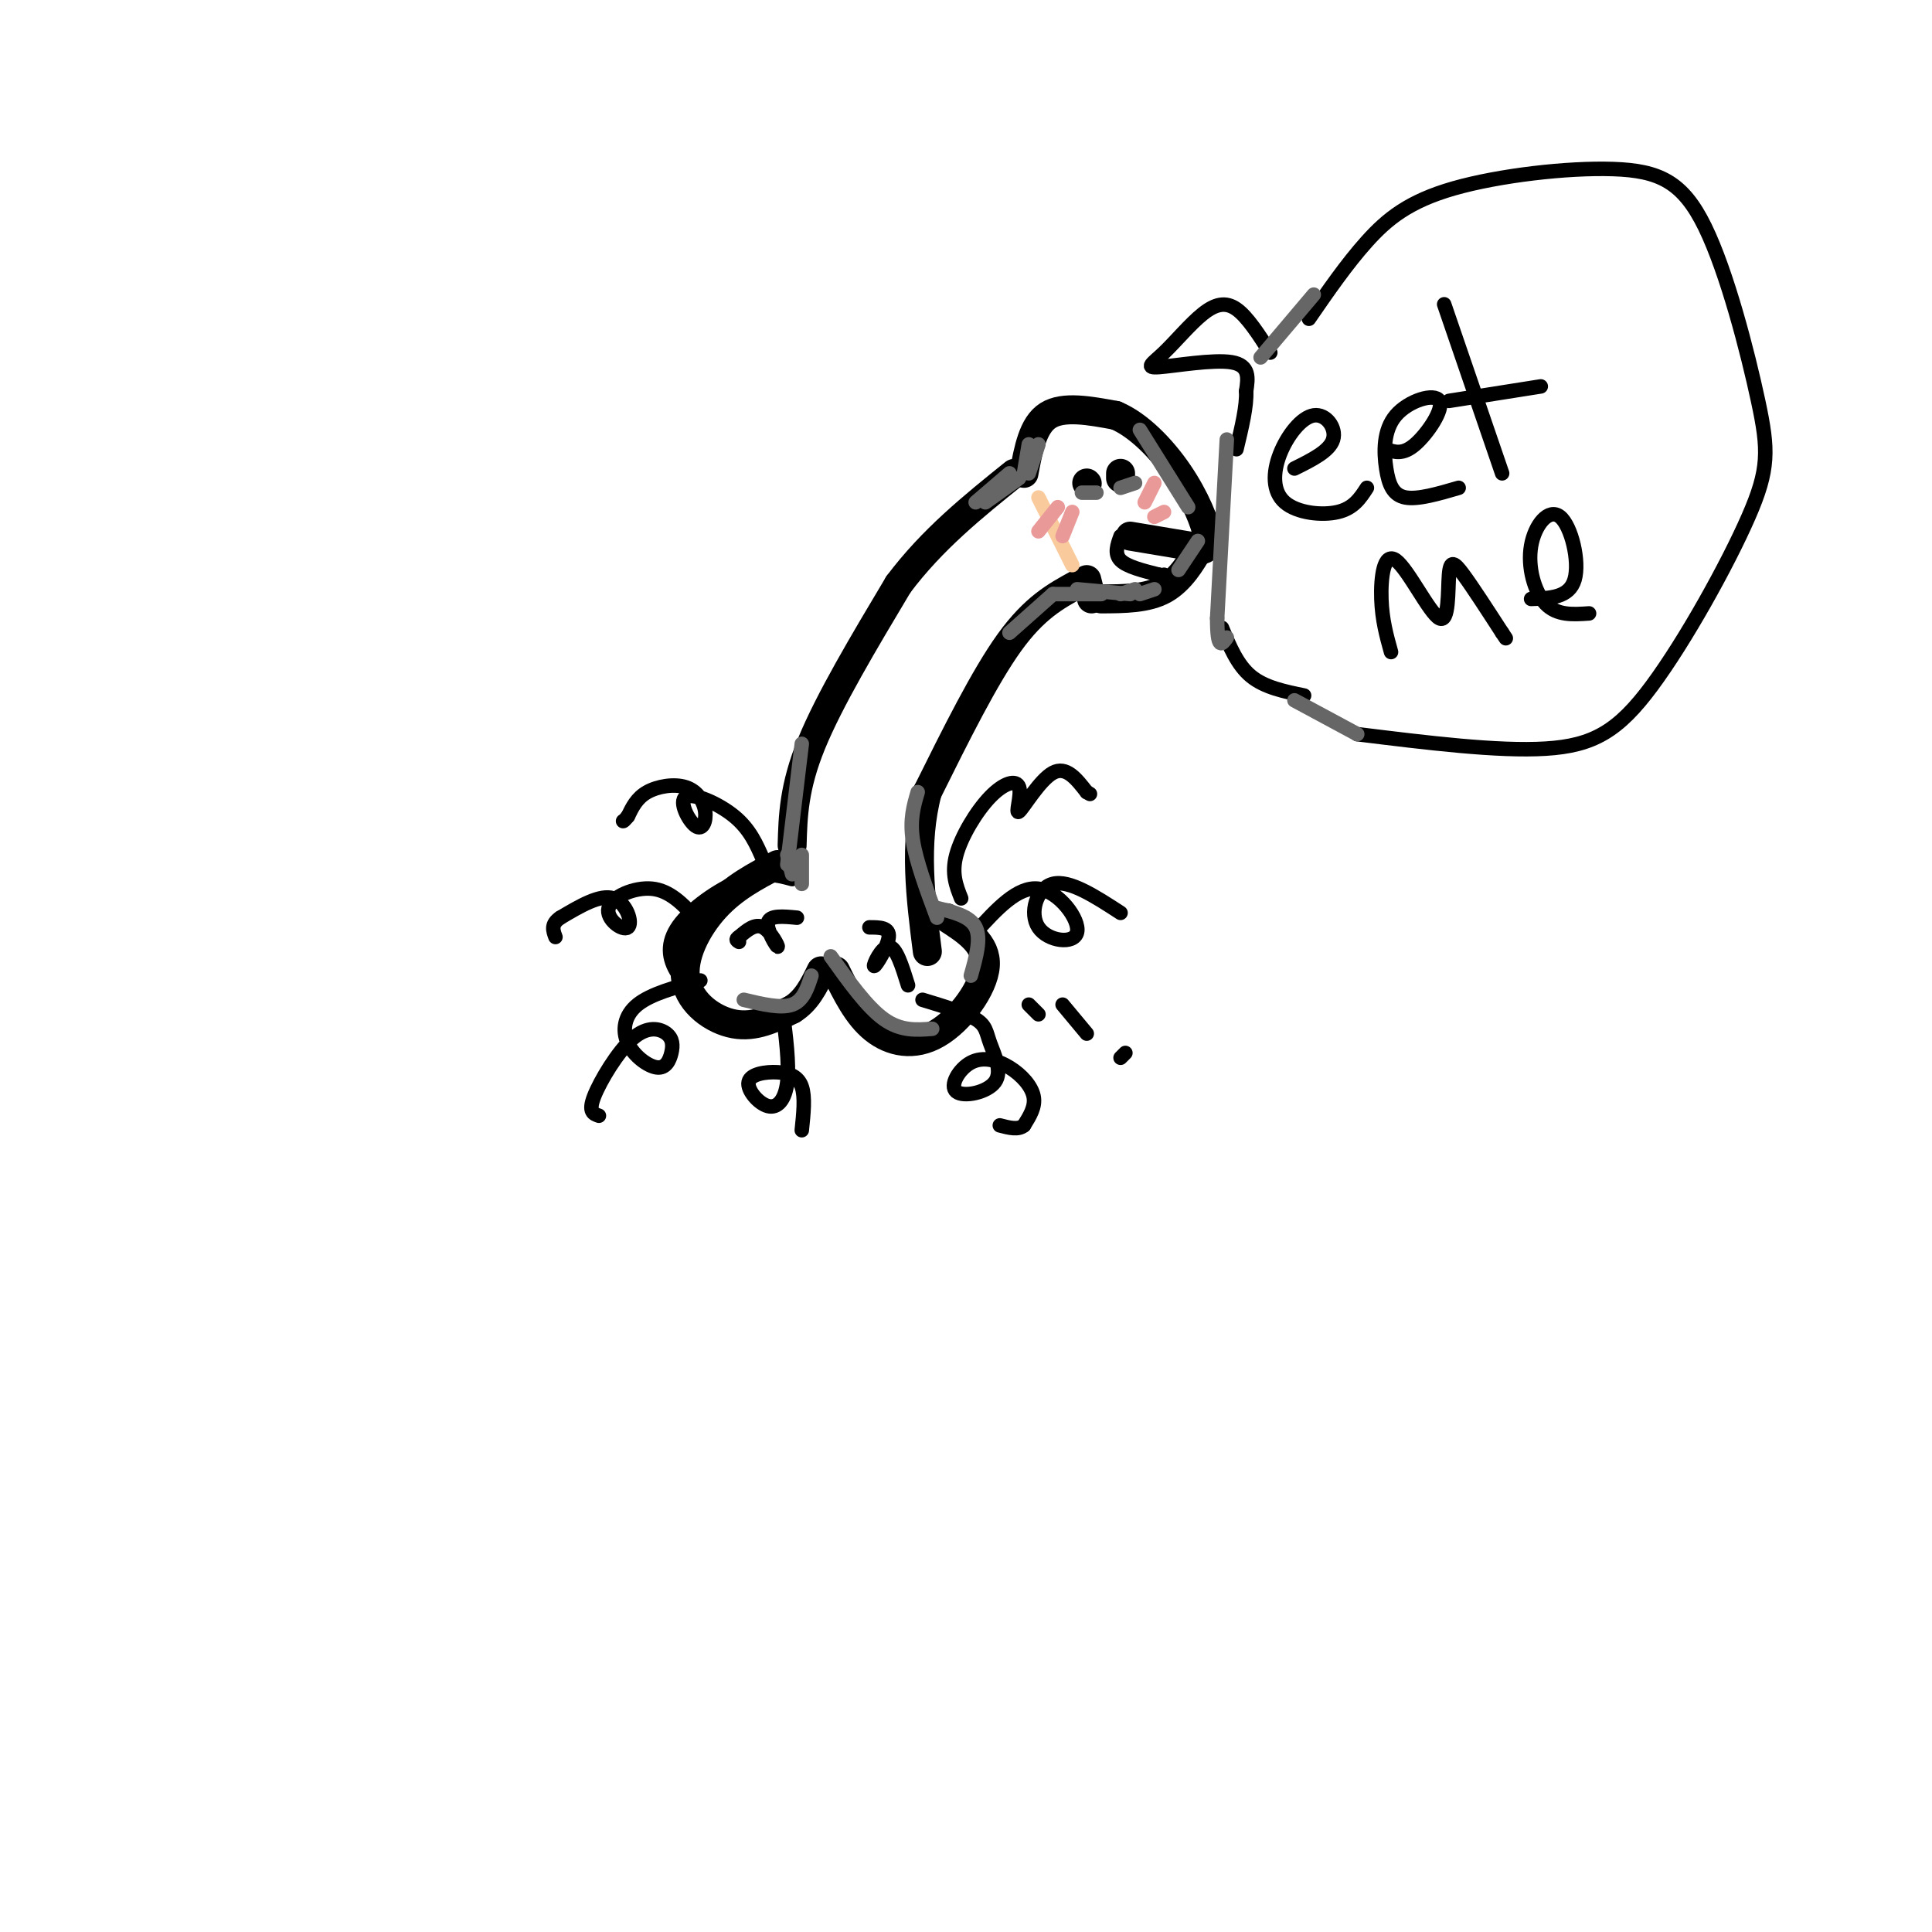 <svg viewBox='0 0 400 400' version='1.1' xmlns='http://www.w3.org/2000/svg' xmlns:xlink='http://www.w3.org/1999/xlink'><g fill='none' stroke='#000000' stroke-width='6' stroke-linecap='round' stroke-linejoin='round'><path d='M161,179c-4.589,2.393 -9.179,4.786 -13,9c-3.821,4.214 -6.875,10.250 -6,15c0.875,4.750 5.679,8.214 10,9c4.321,0.786 8.161,-1.107 12,-3'/><path d='M164,209c3.000,-1.833 4.500,-4.917 6,-8'/><path d='M173,201c2.256,4.601 4.512,9.202 8,12c3.488,2.798 8.208,3.792 13,1c4.792,-2.792 9.655,-9.369 10,-14c0.345,-4.631 -3.827,-7.315 -8,-10'/><path d='M164,175c0.167,-6.000 0.333,-12.000 4,-21c3.667,-9.000 10.833,-21.000 18,-33'/><path d='M186,121c7.000,-9.333 15.500,-16.167 24,-23'/><path d='M212,98c0.917,-5.000 1.833,-10.000 5,-12c3.167,-2.000 8.583,-1.000 14,0'/><path d='M231,86c4.726,1.976 9.542,6.917 13,12c3.458,5.083 5.560,10.310 6,13c0.440,2.690 -0.780,2.845 -2,3'/><path d='M248,114c-1.289,2.156 -3.511,6.044 -7,8c-3.489,1.956 -8.244,1.978 -13,2'/><path d='M226,124c0.000,0.000 -1.000,-4.000 -1,-4'/><path d='M223,121c-4.417,2.417 -8.833,4.833 -14,12c-5.167,7.167 -11.083,19.083 -17,31'/><path d='M192,164c-2.833,10.667 -1.417,21.833 0,33'/><path d='M246,113c0.000,0.000 -12.000,-2.000 -12,-2'/><path d='M225,100c0.000,0.000 0.100,0.100 0.1,0.1'/><path d='M232,99c0.000,0.000 0.000,-1.000 0,-1'/></g>
<g fill='none' stroke='#f9cb9c' stroke-width='3' stroke-linecap='round' stroke-linejoin='round'><path d='M215,103c0.000,0.000 7.000,14.000 7,14'/></g>
<g fill='none' stroke='#000000' stroke-width='3' stroke-linecap='round' stroke-linejoin='round'><path d='M232,111c-0.667,1.833 -1.333,3.667 0,5c1.333,1.333 4.667,2.167 8,3'/><path d='M240,119c1.500,0.500 1.250,0.250 1,0'/><path d='M268,97c3.635,-1.802 7.269,-3.603 8,-6c0.731,-2.397 -1.442,-5.388 -4,-5c-2.558,0.388 -5.500,4.156 -7,8c-1.500,3.844 -1.558,7.766 1,10c2.558,2.234 7.731,2.781 11,2c3.269,-0.781 4.635,-2.891 6,-5'/><path d='M287,93c1.717,0.612 3.433,1.224 6,-1c2.567,-2.224 5.983,-7.284 5,-9c-0.983,-1.716 -6.367,-0.089 -9,3c-2.633,3.089 -2.517,7.639 -2,11c0.517,3.361 1.433,5.532 4,6c2.567,0.468 6.783,-0.766 11,-2'/><path d='M311,98c0.000,0.000 -12.000,-35.000 -12,-35'/><path d='M300,83c0.000,0.000 19.000,-3.000 19,-3'/><path d='M288,135c-0.925,-3.311 -1.850,-6.622 -2,-11c-0.150,-4.378 0.476,-9.822 3,-8c2.524,1.822 6.944,10.911 9,12c2.056,1.089 1.746,-5.822 2,-9c0.254,-3.178 1.073,-2.622 3,0c1.927,2.622 4.964,7.311 8,12'/><path d='M311,131c1.333,2.000 0.667,1.000 0,0'/><path d='M317,124c3.952,-0.129 7.904,-0.258 9,-4c1.096,-3.742 -0.665,-11.096 -3,-13c-2.335,-1.904 -5.244,1.641 -6,6c-0.756,4.359 0.641,9.531 3,12c2.359,2.469 5.679,2.234 9,2'/><path d='M263,73c-2.370,-3.703 -4.739,-7.407 -7,-9c-2.261,-1.593 -4.412,-1.076 -7,1c-2.588,2.076 -5.611,5.711 -8,8c-2.389,2.289 -4.143,3.232 -1,3c3.143,-0.232 11.184,-1.638 15,-1c3.816,0.638 3.408,3.319 3,6'/><path d='M258,81c0.167,3.000 -0.917,7.500 -2,12'/><path d='M271,66c3.903,-5.666 7.806,-11.333 12,-16c4.194,-4.667 8.680,-8.336 18,-11c9.320,-2.664 23.473,-4.323 33,-4c9.527,0.323 14.428,2.629 19,12c4.572,9.371 8.816,25.807 11,36c2.184,10.193 2.307,14.145 -2,24c-4.307,9.855 -13.044,25.615 -20,35c-6.956,9.385 -12.130,12.396 -22,13c-9.870,0.604 -24.435,-1.198 -39,-3'/><path d='M253,130c1.583,3.833 3.167,7.667 6,10c2.833,2.333 6.917,3.167 11,4'/><path d='M164,182c-2.839,-0.774 -5.679,-1.548 -10,0c-4.321,1.548 -10.125,5.417 -13,9c-2.875,3.583 -2.821,6.881 -1,10c1.821,3.119 5.411,6.060 9,9'/><path d='M144,190c-2.657,-2.813 -5.314,-5.627 -9,-6c-3.686,-0.373 -8.400,1.694 -9,4c-0.600,2.306 2.915,4.852 4,4c1.085,-0.852 -0.262,-5.100 -3,-6c-2.738,-0.900 -6.869,1.550 -11,4'/><path d='M116,190c-2.000,1.333 -1.500,2.667 -1,4'/><path d='M145,203c-5.110,1.376 -10.219,2.752 -13,5c-2.781,2.248 -3.233,5.369 -2,8c1.233,2.631 4.150,4.771 6,5c1.850,0.229 2.634,-1.452 3,-3c0.366,-1.548 0.315,-2.961 -1,-4c-1.315,-1.039 -3.892,-1.703 -7,1c-3.108,2.703 -6.745,8.772 -8,12c-1.255,3.228 -0.127,3.614 1,4'/><path d='M162,209c0.716,5.641 1.432,11.281 1,15c-0.432,3.719 -2.014,5.516 -4,5c-1.986,-0.516 -4.378,-3.344 -4,-5c0.378,-1.656 3.525,-2.138 6,-2c2.475,0.138 4.279,0.897 5,3c0.721,2.103 0.361,5.552 0,9'/><path d='M202,193c4.344,-4.772 8.689,-9.544 13,-9c4.311,0.544 8.589,6.404 8,9c-0.589,2.596 -6.043,1.930 -8,-1c-1.957,-2.930 -0.416,-8.123 3,-9c3.416,-0.877 8.708,2.561 14,6'/><path d='M191,207c4.407,1.338 8.815,2.676 11,4c2.185,1.324 2.148,2.634 3,5c0.852,2.366 2.595,5.786 1,8c-1.595,2.214 -6.527,3.220 -8,2c-1.473,-1.220 0.512,-4.667 3,-6c2.488,-1.333 5.477,-0.551 8,1c2.523,1.551 4.578,3.872 5,6c0.422,2.128 -0.789,4.064 -2,6'/><path d='M212,233c-1.167,1.000 -3.083,0.500 -5,0'/><path d='M165,190c-2.821,-0.274 -5.643,-0.548 -6,1c-0.357,1.548 1.750,4.917 2,5c0.250,0.083 -1.357,-3.119 -3,-4c-1.643,-0.881 -3.321,0.560 -5,2'/><path d='M153,194c-0.833,0.500 -0.417,0.750 0,1'/><path d='M180,192c2.095,0.000 4.190,0.000 4,2c-0.190,2.000 -2.667,6.000 -3,6c-0.333,0.000 1.476,-4.000 3,-4c1.524,0.000 2.762,4.000 4,8'/><path d='M158,178c-1.364,-3.155 -2.727,-6.311 -6,-9c-3.273,-2.689 -8.455,-4.913 -10,-4c-1.545,0.913 0.547,4.963 2,6c1.453,1.037 2.266,-0.939 2,-3c-0.266,-2.061 -1.610,-4.209 -4,-5c-2.390,-0.791 -5.826,-0.226 -8,1c-2.174,1.226 -3.087,3.113 -4,5'/><path d='M130,169c-0.833,1.000 -0.917,1.000 -1,1'/><path d='M199,186c-1.021,-2.565 -2.043,-5.130 -1,-9c1.043,-3.870 4.150,-9.045 7,-12c2.850,-2.955 5.444,-3.689 6,-2c0.556,1.689 -0.927,5.801 0,5c0.927,-0.801 4.265,-6.515 7,-8c2.735,-1.485 4.868,1.257 7,4'/><path d='M225,164c1.167,0.667 0.583,0.333 0,0'/><path d='M213,208c0.000,0.000 2.000,2.000 2,2'/><path d='M220,208c0.000,0.000 5.000,6.000 5,6'/><path d='M233,218c0.000,0.000 -1.000,1.000 -1,1'/></g>
<g fill='none' stroke='#ea9999' stroke-width='3' stroke-linecap='round' stroke-linejoin='round'><path d='M219,105c0.000,0.000 -4.000,5.000 -4,5'/><path d='M222,106c0.000,0.000 -2.000,5.000 -2,5'/><path d='M237,104c0.000,0.000 2.000,-4.000 2,-4'/><path d='M239,107c0.000,0.000 2.000,-1.000 2,-1'/></g>
<g fill='none' stroke='#666666' stroke-width='3' stroke-linecap='round' stroke-linejoin='round'><path d='M268,145c0.000,0.000 13.000,7.000 13,7'/><path d='M254,91c0.000,0.000 -2.000,37.000 -2,37'/><path d='M252,128c0.000,6.833 1.000,5.417 2,4'/><path d='M261,74c0.000,0.000 11.000,-13.000 11,-13'/><path d='M163,177c0.000,0.000 1.000,4.000 1,4'/><path d='M166,177c0.000,0.000 0.000,6.000 0,6'/><path d='M224,102c0.000,0.000 3.000,0.000 3,0'/><path d='M232,101c0.000,0.000 3.000,-1.000 3,-1'/><path d='M209,98c0.000,0.000 -7.000,6.000 -7,6'/><path d='M211,99c0.000,0.000 -7.000,5.000 -7,5'/><path d='M212,98c0.000,0.000 1.000,-6.000 1,-6'/><path d='M213,98c0.000,0.000 2.000,-6.000 2,-6'/><path d='M218,123c0.000,0.000 -9.000,8.000 -9,8'/><path d='M218,123c0.000,0.000 10.000,0.000 10,0'/><path d='M223,122c0.000,0.000 11.000,1.000 11,1'/><path d='M232,123c0.000,0.000 3.000,-1.000 3,-1'/><path d='M236,89c0.000,0.000 10.000,16.000 10,16'/><path d='M248,112c0.000,0.000 -4.000,6.000 -4,6'/><path d='M239,122c0.000,0.000 -3.000,1.000 -3,1'/><path d='M166,154c0.000,0.000 -3.000,25.000 -3,25'/><path d='M190,164c-0.833,2.833 -1.667,5.667 -1,10c0.667,4.333 2.833,10.167 5,16'/><path d='M194,188c3.417,0.833 6.833,1.667 8,4c1.167,2.333 0.083,6.167 -1,10'/><path d='M172,198c3.750,5.250 7.500,10.500 11,13c3.500,2.500 6.750,2.250 10,2'/><path d='M168,202c-0.833,2.583 -1.667,5.167 -4,6c-2.333,0.833 -6.167,-0.083 -10,-1'/></g>
</svg>